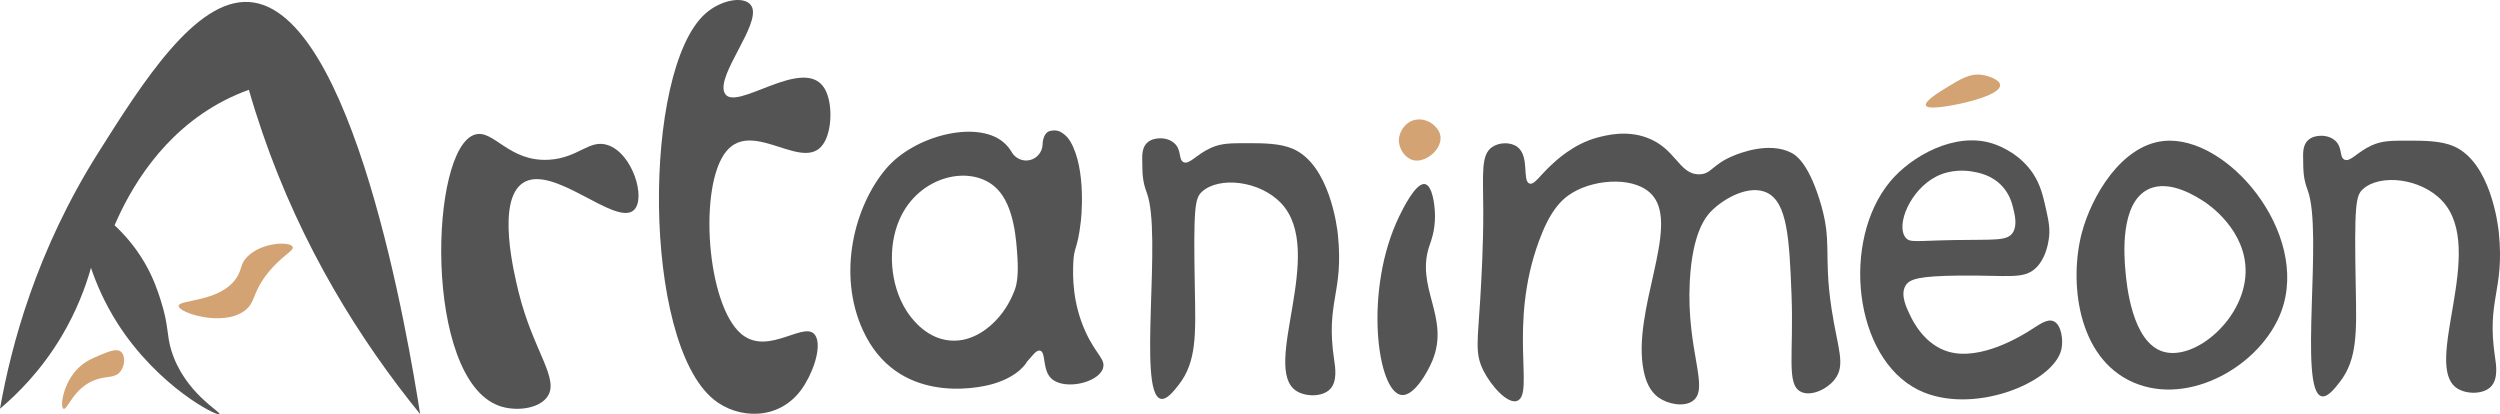<?xml version="1.0" encoding="UTF-8"?>
<svg id="Calque_1" data-name="Calque 1" xmlns="http://www.w3.org/2000/svg" viewBox="0 0 513.01 85">
  <defs>
    <style>
      .cls-1 {
        fill: #d4a373;
      }

      .cls-1, .cls-2 {
        stroke-width: 0px;
      }

      .cls-2 {
        fill: #545454;
      }
    </style>
  </defs>
  <g>
    <path class="cls-2" d="m51.07.41c-10.96-.64-21.76,16.42-30.89,30.89C7.44,51.49,2.3,70.89,0,83.87c3.56-3,8.4-7.79,12.56-14.73,3.19-5.33,5.02-10.32,6.11-14.18,1.02,3.01,2.69,7.08,5.49,11.46,8.27,12.91,20.4,19.11,20.87,18.55.37-.45-7.2-4.38-9.88-13.09-1-3.25-.47-5.01-2.2-10.36-.61-1.9-1.48-4.54-3.29-7.64-2.07-3.54-4.42-6.04-6.15-7.65,3.12-7.23,9.67-18.98,22.54-25.62,1.69-.87,3.37-1.59,5.02-2.19.82,2.87,1.74,5.79,2.75,8.73,8.04,23.46,20.03,42.61,32.4,57.83C83.89,70.16,72.53,1.67,51.07.41Z"/>
    <path class="cls-1" d="m36.66,62.79c-.04-1.39,8.67-.7,11.95-5.9,1.11-1.76.67-2.73,2.15-4.22,2.95-2.97,8.69-3.17,9.28-2.04.43.82-2.18,1.75-5.11,5.43-3.28,4.13-2.42,6.01-4.75,7.72-4.51,3.32-13.49.41-13.53-.99Z"/>
    <path class="cls-1" d="m20.32,72.96c-1.15.48-2.55,1.06-3.84,2.18-3.5,3.05-4.24,8.37-3.45,8.75.78.38,2.1-4.48,6.74-6.02,2.24-.75,3.86-.25,4.94-1.64.96-1.22,1.03-3.29.11-4.05-.88-.73-2.48-.07-4.5.77Z"/>
  </g>
  <path class="cls-2" d="m102.41,83.27c-15.56-5.57-14.33-52.99-4.9-55.67,3.8-1.08,6.91,5.67,15.15,5.18,6.07-.36,8.23-4.26,12.03-3.02,5.14,1.68,7.96,11.04,5.35,13.38-3.76,3.36-16.61-9.61-22.72-5.61-5.52,3.62-1.81,18.7-.89,22.44,2.99,12.16,8.61,17.9,5.79,21.58-1.84,2.4-6.48,2.91-9.8,1.73Z"/>
  <path class="cls-2" d="m146.44,81.96c-14.69-11.96-14.63-67.46-1.76-79.11,3.46-3.13,8.67-3.84,9.66-1.34,1.5,3.78-7.16,13.71-5.71,17.43,1.81,4.65,16.48-7.99,20.64-.67,1.53,2.7,1.51,7.87,0,10.73-3.79,7.16-14.57-4.78-20.2,2.01-5.82,7.02-4.08,31.58,3.07,37.54,5.75,4.79,13.62-3.55,15.37.67,1.05,2.55-.9,7.75-3.07,10.73-4.68,6.42-13.01,6.08-18.01,2.01Z"/>
  <path class="cls-2" d="m204.34,65.77c-.9.92-4.44,4.56-9.46,4.1-5.13-.47-8.18-5.01-8.9-6.15-3.31-5.21-3.95-12.88-1.39-18.7,4.03-9.16,14.96-11.42,20.03-6.25,3.52,3.59,3.94,10.49,4.17,14.21.21,3.45-.14,5.42-.56,6.52-.58,1.53-1.73,4.05-3.89,6.27Zm21.98,9.82c.63-1.82-1.36-2.79-3.47-7.3-2.88-6.17-2.69-11.94-2.62-14.07.13-3.85.84-2.61,1.57-8.86,0,0,1.24-10.5-2.15-16.31-.31-.52-.7-.95-.7-.95-.52-.56-1.08-.91-1.52-1.14-.52-.18-.97-.22-1.34-.19-.35.02-.68.11-.88.19-.78.34-1.25,1.45-1.27,2.76-.08,1.51-1.16,2.79-2.62,3.13-1.42.33-2.91-.31-3.67-1.56-.4-.7-1-1.52-1.9-2.24-5.54-4.39-18.18-1.21-23.92,5.56-6.44,7.59-10.13,21.5-4.73,33.22,6.91,14.99,22.93,12.05,26.7,10.94,5.5-1.62,6.95-4.56,6.95-4.56,1.15-1.24,1.88-2.43,2.66-2.26,1.3.29.4,3.92,2.35,5.74,2.6,2.41,9.53.93,10.57-2.08Z"/>
  <path class="cls-2" d="m234.39,32.77c.03,2.93.04,4.4.94,6.8,3.19,8.51-1.92,40.91,2.81,42.25,1.23.35,2.7-1.53,3.76-2.89,3.66-4.7,3.46-10.34,3.29-19.43-.32-17.01,0-18.83,1.47-20.17,3.51-3.18,11.89-2.27,16.27,2.41,9.31,9.95-4.27,33.78,3.1,38.49,1.89,1.21,5.27,1.24,6.85-.32,1.63-1.61,1.1-4.67.89-6.1-1.79-11.97,2.01-13.53.77-25.66-.14-1.41-1.68-14.39-9.29-17.64-2.64-1.12-6.11-1.13-9.27-1.13-3.56,0-5.33,0-7.51.97-3.02,1.36-4.44,3.54-5.63,2.91-1.06-.55-.31-2.48-1.88-3.89-1.27-1.14-3.01-1-3.29-.97-.46.04-1.55.15-2.35.97-.87.89-.95,2.16-.94,3.4Z"/>
  <path class="cls-2" d="m472.61,32.25c.03,2.93.04,4.4.94,6.8,3.19,8.51-1.92,40.91,2.81,42.25,1.23.35,2.7-1.53,3.76-2.89,3.66-4.7,3.46-10.34,3.29-19.43-.32-17.01,0-18.83,1.47-20.17,3.51-3.18,11.89-2.27,16.27,2.41,9.31,9.95-4.27,33.78,3.1,38.49,1.89,1.21,5.27,1.24,6.85-.32,1.63-1.61,1.1-4.67.89-6.1-1.79-11.97,2.01-13.53.77-25.66-.14-1.41-1.68-14.39-9.29-17.64-2.64-1.12-6.11-1.13-9.27-1.13-3.56,0-5.33,0-7.51.97-3.02,1.36-4.44,3.54-5.63,2.91-1.06-.55-.31-2.48-1.88-3.89-1.27-1.14-3.01-1-3.29-.97-.46.04-1.55.15-2.35.97-.87.89-.95,2.16-.94,3.4Z"/>
  <g>
    <path class="cls-2" d="m287.12,44.4c-7.32,15.1-4.53,36.17.52,36.66,2.48.24,5.24-4.5,6.3-7.07,3.69-8.98-3.7-15.06-.52-23.85.22-.6,1.05-2.79,1.05-5.74,0-2.44-.57-6.39-2.1-6.63-1.89-.29-4.56,5.22-5.25,6.63Z"/>
    <path class="cls-1" d="m287.12,28.06c-.39,2.11,1.12,4.54,3.15,4.86,2.57.4,5.96-2.62,5.25-5.3-.43-1.64-2.45-3.33-4.72-3.09-2.2.23-3.41,2.14-3.67,3.53Z"/>
  </g>
  <g>
    <path class="cls-2" d="m421.45,65.94c-1.39-.66-3.1.77-5.25,2.09-1.64,1-9.77,5.98-16.27,4.17-5-1.39-7.42-6.37-7.87-7.3-.85-1.73-2.14-4.37-1.05-6.26.79-1.37,2.66-2,11.02-2.09,10.03-.1,13.23.85,15.74-1.56,1.98-1.9,2.48-4.87,2.62-5.73.37-2.18.01-3.86-.52-6.26-.6-2.69-1.12-4.99-2.62-7.3-2.48-3.79-6.32-5.6-8.4-6.26-7.7-2.45-16.68,2.62-20.99,7.82-10.07,12.15-7.48,36.15,5.77,42.74,10.85,5.4,27.84-1.37,29.38-8.34.4-1.82.04-4.97-1.57-5.73Zm-24.14-29.71c3.06-1.56,6.15-1.24,7.35-1.04,1.2.2,4.12.67,6.3,3.13,1.43,1.61,1.88,3.32,2.1,4.17.38,1.5.94,3.71,0,5.21-1.15,1.83-3.79,1.41-12.07,1.56-7.89.14-9.11.59-9.97-.52-2.03-2.61,1.01-9.82,6.3-12.51Z"/>
    <path class="cls-1" d="m399.41,17.98c-1.5.92-4.53,2.79-4.2,3.65.32.84,3.67.27,5.25,0,3.4-.58,10.06-2.27,9.97-4.17-.05-1.08-2.27-1.88-3.67-2.09-2.46-.37-4.37.78-7.35,2.61Z"/>
  </g>
  <path class="cls-2" d="m444.01,28.93c-8.72.89-14.8,11.33-16.79,18.77-2.63,9.84-1.08,25.68,10.5,30.75,11.56,5.07,26.37-3.56,30.43-14.59,5.88-15.98-11.07-36.26-24.14-34.93Zm0,43.27c-6.6-1.87-7.65-14.12-7.87-16.69-.24-2.81-1.19-13.84,4.72-16.68,4.39-2.11,9.98,1.59,11.54,2.61.67.43,8.68,5.81,8.4,14.59-.31,9.52-10.38,17.97-16.8,16.16Z"/>
  <path class="cls-2" d="m311.33,82.24c3.59-1.24-1.86-15.43,4.43-32.67,2.17-5.96,4.38-8.52,6.96-10.05,4.91-2.92,13.16-3.3,16.44.63,5.5,6.58-4.29,23.52-1.9,35.82.41,2.09,1.22,4.32,3.16,5.66,1.86,1.28,5.12,1.97,6.96.63,3.51-2.57-1.37-10.27-.63-24.51.53-10.2,3.41-13.43,4.43-14.45,2.74-2.75,7.85-5.45,11.38-3.77,4.23,2.01,4.61,9.52,5.06,20.74.5,12.45-1.12,18.57,1.9,20.11,2.04,1.03,5.32-.43,6.96-2.51,2.34-2.98.61-6.35-.63-14.45-1.76-11.47.3-13.74-2.53-22.62-2.4-7.53-4.88-9-5.69-9.43-4.67-2.44-10.98.19-12.02.63-4.34,1.81-4.44,3.76-6.96,3.77-4.17,0-4.71-5.34-10.75-7.54-4.24-1.55-8.28-.48-10.12,0-4.89,1.29-8.53,4.76-9.49,5.66-2.41,2.25-3.46,4.1-4.43,3.77-1.56-.53.09-5.63-2.53-7.54-1.37-1-3.63-.93-5.06,0-2.43,1.58-1.92,5.31-1.9,13.2.02,7.15-.38,13.93-.63,18.22-.5,8.47-1.12,10.93.63,14.45,1.57,3.15,4.96,6.97,6.96,6.28Z"/>
</svg>